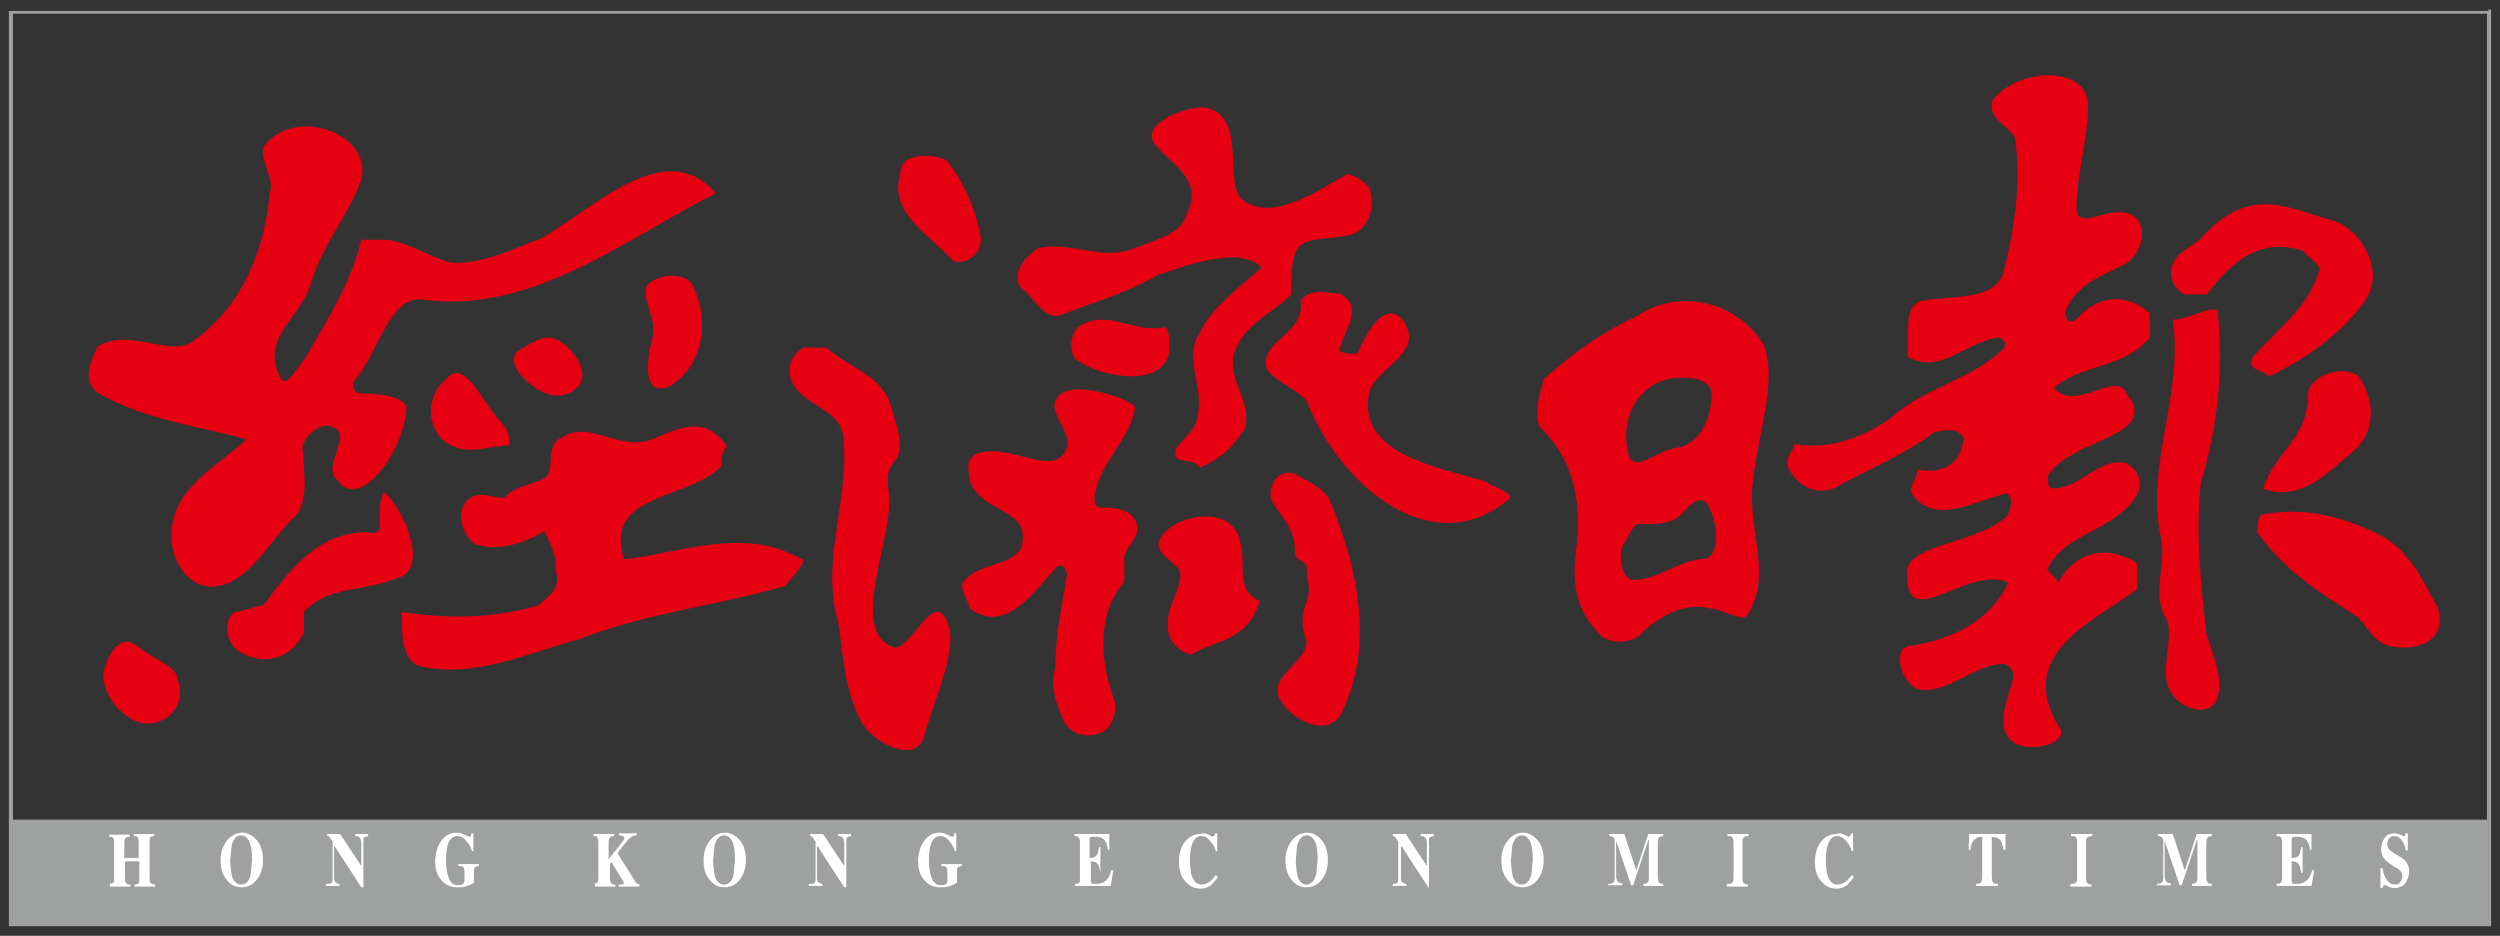 <svg xmlns="http://www.w3.org/2000/svg" xmlns:xlink="http://www.w3.org/1999/xlink" viewBox="0 0 366 137"><rect x="0" y="0" width="366" height="137" fill="#333333" stroke="none"/><style><![CDATA[.B{fill:#9FA0A0}.C{fill:#fff}]]></style><path d="M19.3 105.3c-2.4-1.4-4.2-3.9-4.2-6.8.8-2.9 2.5-5.9 5-3.9s5.9 3 5.9 4.9c1.7 4.8-3.3 7.8-6.7 5.8zm15.9-9.8c-2.4-1.4-2.5-4.9-.8-5.9.8 0 3.4-1 4.2-1 4.2-5.8 8.4-10.7 15.1-10.7 3.4 1 .9-2.9 2.5-5.9 3.3 2.9 6.7 11.8 1.7 12.7-4.2 1.9-10 1-13.4 4.9v2.9c-1.7 4-5.9 5-9.3 3zm-3.3-9.7c-4.1.8-7.5-3.9-6.7-8.8.8-5.9 6.7-8.8 10.9-12.7-7.5-2-15.1-2.9-21.8-6.8-2.5-2-.8-4.9 0-6.8 5-2.9 10.9 2 14.3-1 6.7-4.9 10.1-12.7 10.9-21.5.8-2-1.7-4.9-.8-6.8 4.2-5.9 15.9-2 14.2 4.9-1.7 4.9-5.9 9.8-7.5 15.6-1.7 4.9-7.5 7.8-4.2 13.7.8 1 2.5-2 3.3-2.9 3.4-5.9 6.7-10.8 8.4-17.6h3.3c2.5 0 5.9 2 8.4 2.9 4.2 2 13.4-2.9 14.2-2.9 7.5-3.9 18.4-15.6 26-6.8C91.4 35.1 78 45.9 62.1 43.9c-5-1-6.7 7.8-10.1 11.7-.8 1 0 2 .8 2s5.9 0 6.7 1.9c0 5.9-6.7 15.7-10.1 10.8-2.5-2 2.5-6.8-.8-7.8-1.7-1-5 2-4.2 3.9 0 2.9.8 5.8-.8 8.8-4.2 3.8-6.7 9.7-11.7 10.6zm41-24.5c1.3 1.5 1.7 2 1.7 3.9-3.4 0-6.7 2-10-1-2.5-2.9-1.7-6.8.8-8.8 2.5-2.9 5 3 7.5 5.9zm5.1-4.8c-1.6-1.2-3.4-2.9-2.5-4.9 1.7-1 4.2-2.9 5.9-1.9 2.5 1 5 4.9 3.3 6.8s-4.2 1.9-6.7 0zm17.5-6.9c.8-2.9-1.7-5.9-.8-7.8 1.7-1.9 5.9-1.9 6.7 0 2.5 4.9 1.7 11.7-3.3 14.7-4.2 1.9-3.4-4-2.6-6.9zm0 14.7c3.3-1.3 7.5-3.9 10.9 1-.8 1-.8 2-.8 2.9-4.2 4.9-17.6 3.9-14.2 13.7 8.4-1 17.6-4.9 26 0 .9 0-1.6 2.9-2.5 3.9-10.1 2.9-20.1 3.9-30.2 7.8-7.5 2-15.1 5.8-23.4 3.9-2.5-1-2.5-4.9-2.5-7.9 6.7 1 13.4 1 20.1-1 .8-1 3.3-2 2.5-4.9 0-2.9-.8-3.9-1.7-5.9-3.4 1.9-6.7 2.9-10.1 1.9-1.7-1-3.3-4.9-.8-6.8 1.7-1 3.3 0 5 0C75.5 71 78 71 79.7 70s0-4.9 2.5-5.9c4.1-2.8 8.3 2.1 13.3.2zm74.9-16.4c-4.2 1-8.4-2.9-12.6 0-1.7 1.9-.8 4.9 0 4.9 4.2 2.9 13.4 3.8 13.4-1.9 0-1 0-3-.8-3zm10.8 30.3c-1.7-3.9-8.4-3-10.9 0-2.5 2.9 2.5 3.9 2.5 5.9 0 2.9-2.5 4.9-1.7 8.8.8 2 2.5 2.9 3.3 2.9 3.4-2 8.4-2 10-7.8-4-1.9-1.5-5.9-3.2-9.8zM131 94.8c-6.7-2-.8-14.6-.8-21.5 0-2-.9-3.9.8-5.8 1.7-2 0-5.9-.8-8.8-1.7-3.9-5.9-4.9-9.2-7.8h-3.4c-1.7 1-2.5 2.9-1.7 4.9 1.7 3.9 7.6 3.9 7.6 8.8.8 8.8-3.4 17.6-.8 26.4.8 4.9.8 9.8 3.4 14.7 2.5 3.9 8.4 5.9 9.2 2 1.7-5.9 5-12.7 3.4-16.6-1.9-5-5.2 3.8-7.7 3.7zm12.5-60.6c-.8-3.9-2.5-7.8-5-10.8-2.5-1-6.7-1-6.7 2-1.7 5.9 4.2 8.8 7.6 12.7 1.6 1 4.8-.9 4.1-3.9zm17.6 40.1c-.8 0-1-1-.8-1.9.8-4.9 5-7.8 5.9-12.7 0-1-10.1-4.9-11.7-1-.8 1.9 2.5 4.9 1.7 6.8-1.7 4.9-8.4-1-13.4 1-1.7 1-.8 2.9-.8 3.9 1.7 4.9 9.2 3.9 7.5 9.8-1.7 2.9-5.9 2-8.4 4.9-.8 1 .8 2.9.8 3.9 5 3.9 9.2-1.9 12.6-5.8.9-1 1.7 0 1.7 1-.8 4.9-1.7 8.8-1.7 13.7-.8 2 0 4.9.9 6.8.8 2.9 4.2 3.9 6.7 2 .8-1 1.7-2.9.8-4.9-1.7-4.9-2.5-11.7 1.7-16.6v-3.9c.8-1.9 2.5-2.9 1.7-4.9-1-2.1-3.5-2.1-5.2-2.1zm56.1-3.9c-6.7-2-18.4-3.9-16.8-12.7.8-3.9 8.4-5.9 5-10.8-2.5-2.9-5 1-6.7 4.9-.8 0-3.3 0-2.5-1 .9-2.9 3.4-5.9 0-7.8-1.6 0-4.2-1-5.8 1 .8 4.9-5.9 5.8-5 9.8.8 1.9 4.2 2.9 5.9 4.9 5 12.7 18.4 23.5 29.3 14.6 1.7-.9-1.7-1.9-3.4-2.9zm-27.6-1c-2.5-1-4.2 2-3.4 3.9 1.7 3 3.4 3.9 3.4 7.8 0 1 1.7 1 1.7 2 0 2 .7 3.1 0 4.9-.8 2-.8 3.9 0 5.9 0 2.9-5 4.9-4.2 7.8.9 2.9 6.7 6.8 9.2 2.9 5-9.8 2.5-21.5-1.6-31.3-.9-1.9-3.4-2.9-5.1-3.9zm0-32.2c.8-2.9 5-1.9 8.4-2.9 2.5-1 3.3-3.9 2.5-6.8-.8-1-2.5-2-3.3-2-5 2.9-10.9 6.8-15.1 3.9-3.3-2 .9-12.7-5.9-13.7-3.4 0-10 2.9-6.7 5.9 2.5 2.9 6.7 4.9 4.2 9.8-.8 2.9-4.3 3.6-7.5 4.9-5 2-9.2-1-14.2 0-1.7 1-4.2 3.9-2.5 5.9 1.7 1 3.4 4.9 5.9 3.9 5-2 9.2-3 14.2-5.9.8 0 11.7-4.9 15.1-1-3.3 2.9-7.5 5.9-9.2 9.8-2.5 3.9 1.7 8.8-.8 13.7-.8 1-1.7 2-2.5 2.9-.8 2.9 2.5 1 3.4 2.9 2.5-1 5-2.9 6.7-5.9.9-3.9-2.5-6.8-1.7-10.7 1.7-4.9 5.8-5.9 8.4-8.8.1-.4-.1-4.4.6-5.9zm89.7 13.3c0-3.9 0-5.5 1.7-6.4 4.9-.9 11.5 0 12.4-4.6 1.6-6.4 2.5-12.9 1.6-19.3-.8-1.8-4.1-2.7-3.3-5.5 3.3-4.6 14-5.5 14 .9 0 4.6-1.7 10.1-1.7 14.7 0 3.7 4.1 0 7.4.9s2.5 5.5 0 7.3c-3.3 1.8-7.4 2.8-9.1 7.3 0 .9.8 1.8 1.7.9 3.3-3.7 7.4-3.7 10.7-.9v3.7c-4.1 4.6-9.9 3.7-14 7.3 3.3 3.7 9.1-2.8 10.7.9 5 6.4-8.3 6.4-11.6 12 0 .9 0 1.8.8 1.8 4.1 0 6.6-4.6 10.7-3.7 1.6.9 2.5 2.7 1.6 4.6-3.3 5.5-10.7 5.5-13.2 11 .6.6 1.1 1.2 1.7 1.8 2.5-4.6 7.4-5.5 11.5-2.7v3.7c-5.8 4.6-18.1 9.2-11.5 20.2 1.6 1.8-2.5 3.7-5.8 2.7-4.1-1.8-1.7-6.4-.8-10.1 0-.9-.8-1.8-1.6-1.8-4.1 0-8.3 4.6-12.4 3.7-2.5-.9-4.1-6.4-.8-6.4 5.8-.9 11.5-3.7 14-9.2-5.8-2.7-14.8 7.4-14.8-.9-.8-4.6 9.1-4.6 14-8.3 1.6-.9 1.6-4.6 0-3.7-4.1.9-9.9 4.6-13.2 0-.8-.9.8-2.7.8-3.7 3.3.9 6.6-.9 6.6-4.6-.8-1.8-3.3-.9-4.1-.9-5 3.7-9.9 5.5-14.8 8.3-2.5.9-5 0-6.6-2.8-.8-1.8.8-2.7.8-3.7 5 .9 9.9-.9 14-3.7 5-4.6 11.5-5.5 16.5-10.1.8-.9 0-1.8-.8-1.8-5 .9-8.3 5.5-13.2 2.8.1.1.1-.8.1-1.7zm42.9-15.6c7-7.8 12.4-4.6 19-2.7 4.1.9 8.3 7.3 5 11.9s-8.3 8.3-14 11c-.8-.9-3.3-.9-2.5-2.7 4.1-4.6 8.2-7.3 9.9-12.9 0-.9-1.7-1.8-2.5-2.8-5.8-1.8-9.9.9-14 6.4h-3.3c-1.6-.9-2.5-2.8-1.6-4.6.7-1.8 3.2-2.7 4-3.6zm-5.8 44c-2.4-10.7 3.3-21.1 1.7-32.1 2.5 0 6.6-2.7 6.6-.9.8 8.3 0 16.5-2.5 24.8-.8 7.4 0 14.7.8 22 .8 2.8 2.5 6.4 1.7 9.2-.8 3.7-6.6 1.8-7.4-1.8-.8-2.7.8-6.4 0-9.2-2.5-3.7-.1-8.3-.9-12zm28.1-12.8c-3.9 3.2-7.4 7.3-13.2 5.5 1.7-5.5 6.6-7.3 6.6-13.8 0-2.7 5-4.6 7.4-2.7 2.5 3.6 2.5 8.2-.8 11zm3.3 11.9c4.8 2.3 6.6 6.4 9.1 11 1.6 5.5-4.1 6.4-7.4 5.5-2.5-.9-3.3-3.7-5-4.6-5.8-3.7-9.9-6.4-14-11.9 0-.9 0-2.7.8-2.7 5.7-1 10.7 0 16.5 2.7zm-117.1 2.9c.9-7.1 0-13.3-5.3-18.4-.8-2 0-5.1.7-7.1 4.6-4.1 9.1-7.1 13.7-9.2 6.1-4.1 14.5-2 18.3 4.1 2.3 5.1-.8 13.3-1.5 20.4-.8 7.1 3 13.3-.8 19.4-.8 1-3.8-1-5.3-1-3.8-1-7.6 1-10.7 4.1-1.5 1-3.8 1-5.3 0-3-3.1-4.5-6.2-3.8-12.3zM246 55.3c-5.3 0-9.1 5.1-7.6 11.2.8 3.1 4.6-1 7.6-1 3-1 4.6-4.1 4.6-8.2-.8-2-3.1-2-4.6-2zm.7 19.4c-1.7 2.3-4.6 2-6.8 2-.8 0-1.5 2-2.3 3.1-.8 2 0 5.1 1.5 5.1 3.8 0 6.9-3.1 10.7-3.1 2.3-1 1.5-6.1 0-8.2-.8-.9-2.3.1-3.1 1.1z" fill="#e60012"/><path class="B" d="M364.3 134.9H1.6l.3.3V1.7l-.3.3h362.8l-.3-.3v133.5l.2-.3zm0-133.3H1.3v134h363.4V1.4h-.4v.2z"/><path class="B" d="M1.6,120h362.8v15.5H1.6V120z"/><path class="C" d="M16 129.4c.2 0 .4-.1.5-.1.2-.1.2-.3.2-.7v-5.4c0-.3-.1-.5-.2-.6s-.3-.1-.5-.1v-.3h3v.3c-.3 0-.4.1-.5.1-.2.1-.3.3-.3.7v2.3h2.1v-2.4c0-.3-.1-.5-.2-.7-.1-.1-.3-.1-.5-.1v-.3h3v.3c-.3 0-.4.1-.5.1-.2.1-.2.3-.2.7v5.5c0 .3.1.6.3.7.1.1.3.1.5.1v.3h-3v-.3c.2 0 .4-.1.5-.1.2-.1.2-.3.2-.7v-2.6h-2.1v2.6c0 .3.1.6.3.7.1.1.3.1.5.1v.3h-3v-.4H16z"/><use xlink:href="#B" class="C"/><use xlink:href="#C" class="C"/><use xlink:href="#D" class="C"/><path class="C" d="M86.8 129.4c.2 0 .4-.1.5-.1.2-.1.3-.3.3-.7v-5.4c0-.3-.1-.5-.2-.7-.1-.1-.3-.1-.5-.1v-.3h3v.3c-.3 0-.5.1-.6.2s-.2.4-.2.8v2.4l1.9-2.4c.1-.2.2-.3.3-.4 0-.1.1-.2.1-.3s-.1-.2-.2-.3c-.1 0-.3-.1-.6-.1v-.3h2.6v.3c-.5 0-.8.2-1.1.5s-.9 1-1.7 2.1l2.7 4.3.2.2c.1 0 .1 0 .3.1v.3h-3v-.3h.6c.1 0 .1-.1.1-.2v-.2c0-.1-.1-.2-.2-.3l-1.6-2.6-.2.3v2.2c0 .3.1.6.3.7.1.1.3.1.5.1v.3h-3v-.4h-.3z"/><use xlink:href="#B" x="70.7" class="C"/><use xlink:href="#C" x="70.7" class="C"/><use xlink:href="#D" x="70.7" class="C"/><path class="C" d="M157.4 129.7v-.3c.3 0 .4-.1.5-.1.2-.1.2-.3.2-.7v-5.4c0-.3-.1-.6-.3-.7-.1-.1-.3-.1-.5-.1v-.3h5.1v2.3h-.2c-.1-.7-.3-1.2-.6-1.5s-.8-.4-1.5-.4c-.3 0-.4 0-.5.1s-.1.2-.1.4v2.6c.5 0 .8-.1 1-.3s.3-.7.4-1.3h.2v3.8c-.1-.6-.2-1.1-.4-1.3-.2-.3-.5-.4-1-.4v2.7c0 .2 0 .4.1.5s.3.1.6.1c.6 0 1-.1 1.4-.4s.7-.8.9-1.6h.3l-.4 2.3h-5.2zm19.5-7.5l.6.3c.1 0 .2-.1.3-.2s.1-.2.1-.3h.3v2.6h-.2c-.2-.6-.4-1-.7-1.3-.4-.6-.9-.9-1.4-.9-.6 0-1 .3-1.3 1s-.4 1.5-.4 2.6c0 .7.1 1.3.2 2 .3 1 .8 1.5 1.5 1.5.5 0 .9-.2 1.3-.5.3-.3.6-.6.8-.9l.3.3c-.3.5-.7.8-.9 1.1-.5.4-1 .6-1.6.6-.9 0-1.6-.3-2.2-1-.7-.7-1-1.7-1-2.9s.3-2.2.9-3c.6-.7 1.3-1.1 2.2-1.1.4-.2.8-.1 1.2.1zm16.6.8c.6.7.9 1.7.9 2.9s-.3 2.1-.9 2.9c-.6.7-1.3 1.1-2.2 1.1-1 0-1.7-.4-2.3-1.2s-.8-1.7-.8-2.7c0-1.2.3-2.1.9-2.9s1.4-1.2 2.3-1.2c.8 0 1.5.4 2.1 1.1zm-.8 5l.2-2.1c0-1.2-.1-2.1-.4-2.7s-.7-.9-1.2-.9c-.7 0-1.1.5-1.4 1.5l-.2 2.1c0 .7.1 1.4.2 2.1.2 1 .7 1.5 1.4 1.5.6 0 1.1-.5 1.4-1.5zm11.3 1.4c.3 0 .5-.1.6-.2.1-.2.1-.4.1-.7v-5.3l-.5-.7c-.1-.1-.1-.1-.3-.1v-.3h1.9l3.1 4.7v-3.3c0-.4-.1-.7-.2-.8-.1-.2-.3-.3-.7-.3v-.3h1.9v.3c-.3.1-.5.1-.6.2s-.1.3-.1.7v6.6h-.1l-3.9-6h-.1v4.4c0 .3 0 .6.1.7.1.2.4.4.7.4v.3h-2v-.3h.1zm21.1-6.4c.6.7.9 1.7.9 2.9s-.3 2.1-.9 2.9c-.6.7-1.3 1.1-2.2 1.1-1 0-1.7-.4-2.3-1.2s-.8-1.7-.8-2.7c0-1.2.3-2.1.9-2.9s1.4-1.2 2.3-1.2c.7 0 1.5.4 2.1 1.1zm-.9 5l.2-2.1c0-1.2-.1-2.1-.4-2.7s-.7-.9-1.2-.9c-.7 0-1.1.5-1.4 1.5l-.2 2.1c0 .7.1 1.4.2 2.1.2 1 .7 1.5 1.4 1.5s1.1-.5 1.4-1.5z"/><use xlink:href="#E" class="C"/><path class="C" d="M253 129.4c.3 0 .4 0 .5-.1.2-.1.3-.3.3-.7v-5.4c0-.3-.1-.6-.3-.7-.1-.1-.3-.1-.6-.1v-.3h3.1v.3c-.3 0-.5.1-.6.1-.2.1-.3.3-.3.7v5.5c0 .3.1.5.2.6s.3.2.6.2v.3h-3.1v-.4h.2zm17-7.2l.6.3c.1 0 .2-.1.3-.2s.1-.2.1-.3h.3v2.6h-.2c-.2-.6-.4-1-.7-1.3-.4-.6-.9-.9-1.4-.9-.6 0-1 .3-1.3 1s-.4 1.5-.4 2.6c0 .8.1 1.5.2 2 .3 1 .8 1.5 1.5 1.5.5 0 .9-.2 1.3-.5.3-.3.6-.6.8-.9l.3.3c-.3.5-.7.8-.9 1.1-.5.4-1 .6-1.6.6-.9 0-1.6-.3-2.2-1-.7-.7-1-1.7-1-2.9s.3-2.2.9-3c.6-.7 1.3-1.1 2.2-1.1.5-.2.8-.1 1.2.1zm18.3-.1h5.3v2.3h-.3c-.1-.8-.3-1.4-.7-1.6-.2-.2-.6-.2-1-.3v5.9c0 .4.1.7.2.8s.3.2.7.2v.3h-3.2v-.3c.4 0 .6-.1.7-.2s.2-.4.2-.8v-5.9c-.4 0-.8.1-1 .3-.4.3-.7.8-.7 1.6h-.3l.1-2.3zm15 7.3c.3 0 .4 0 .5-.1.2-.1.3-.3.3-.7v-5.4c0-.3-.1-.6-.3-.7-.1-.1-.3-.1-.6-.1v-.3h3.1v.3c-.3 0-.5.1-.6.1-.2.1-.3.3-.3.7v5.5c0 .3.1.5.2.6s.3.2.6.2v.3h-3.1v-.4h.2z"/><use xlink:href="#E" x="80.3" class="C"/><path class="C" d="M333.3 129.7v-.3c.3 0 .4-.1.5-.1.2-.1.3-.3.3-.7v-5.4c0-.3-.1-.6-.3-.7-.1-.1-.3-.1-.5-.1v-.3h5.1v2.3h-.2c-.1-.7-.3-1.2-.6-1.5s-.8-.4-1.5-.4c-.3 0-.4 0-.5.1s-.1.2-.1.4v2.6c.5 0 .8-.1 1-.3s.3-.7.4-1.3h.2v3.8h-.2c-.1-.6-.2-1.1-.4-1.3-.2-.3-.5-.4-1-.4v2.7c0 .2 0 .4.1.5s.3.1.6.1c.6 0 1-.1 1.4-.4s.7-.8.9-1.6h.3l-.4 2.3h-5.1zm15.2-2.6h.3c.1.8.4 1.5.7 1.8.3.4.7.6 1.1.6s.7-.1.8-.4c.2-.3.3-.5.3-.8s-.1-.6-.3-.8-.4-.4-.7-.5l-.6-.4c-.6-.4-1-.7-1.2-1.1s-.3-.8-.3-1.3.2-1.1.5-1.5c.3-.5.8-.7 1.4-.7.3 0 .6.1.9.2s.5.2.5.2c.1 0 .2 0 .2-.1s.1-.2.1-.3h.3v2.5h-.3c-.1-.6-.3-1.1-.6-1.5s-.6-.6-1.1-.6c-.3 0-.5.1-.7.3s-.3.5-.3.8c0 .4.1.6.2.8.2.2.5.4 1.1.8l.7.4c.3.2.5.4.7.6.3.4.5.9.5 1.5s-.2 1.1-.5 1.6-.9.8-1.7.8c-.2 0-.4 0-.5-.1-.2 0-.4-.1-.5-.2l-.2-.1h-.2c-.1 0-.2 0-.2.1s-.1.2-.1.3h-.3v-2.9z"/><defs ><path id="B" d="M37.6 123c.6.7.9 1.7.9 2.9s-.3 2.1-.9 2.9c-.6.7-1.3 1.1-2.2 1.1-1 0-1.7-.4-2.3-1.2s-.8-1.7-.8-2.7c0-1.2.3-2.1.9-2.9s1.4-1.2 2.3-1.2c.7 0 1.5.4 2.1 1.1zm-.9 5l.2-2.1c0-1.2-.1-2.1-.4-2.7s-.7-.9-1.2-.9c-.7 0-1.1.5-1.4 1.5l-.2 2.1c0 .7.1 1.4.2 2.1.2 1 .7 1.5 1.4 1.5s1.2-.5 1.4-1.5z"/><path id="C" d="M48 129.4c.3 0 .5-.1.6-.2.1-.2.1-.4.1-.7v-5.3l-.5-.7c-.1-.1-.1-.1-.3-.1v-.3h1.9l3.1 4.7v-3.3c0-.4-.1-.7-.2-.8-.1-.2-.3-.3-.7-.3v-.3h1.9v.3c-.3.1-.5.1-.6.2s-.1.3-.1.7v6.6h-.3l-3.9-6h-.1v4.4c0 .3 0 .6.1.7.1.2.4.4.7.4v.3h-2v-.3h.3z"/><path id="D" d="M64.6 123.1c.6-.8 1.3-1.2 2.3-1.2.4 0 .7.1 1.1.3s.6.3.7.3.2 0 .2-.1c.1-.1.1-.2.1-.4h.3v2.6h-.2c-.2-.6-.4-1-.7-1.3-.4-.6-.9-.9-1.4-.9-.6 0-1 .3-1.3.9s-.4 1.5-.4 2.7c0 .9.1 1.8.4 2.5.2.7.7 1.1 1.4 1.1.4 0 .6-.1.8-.3.1-.1.1-.3.1-.5v-1.2c0-.3-.1-.6-.2-.7s-.3-.1-.7-.1v-.3h3v.3c-.3 0-.5.1-.6.2s-.1.4-.1.8v1.4c-.2.2-.5.3-1 .5s-.9.2-1.5.2c-1 0-1.8-.4-2.4-1.2-.6-.7-.8-1.7-.8-2.8.1-1 .3-2 .9-2.8z"/><path id="E" d="M235.5 129.4c.3 0 .6-.1.7-.2s.2-.4.2-.7v-5.3c0-.3-.1-.5-.2-.6s-.3-.2-.6-.2v-.3h2.2l1.7 5.2h.1l1.7-5.2h2.2v.3c-.3 0-.5.1-.6.2s-.2.4-.2.8v5c0 .4.1.7.2.8s.3.2.6.2v.3h-2.9v-.3c.3 0 .5-.1.6-.2s.2-.3.2-.7V123h-.1l-2.2 6.6h-.3l-2.2-6.5v5.1c0 .4.1.6.2.8s.4.3.7.3v.3h-2.1l.1-.2z"/></defs></svg>
